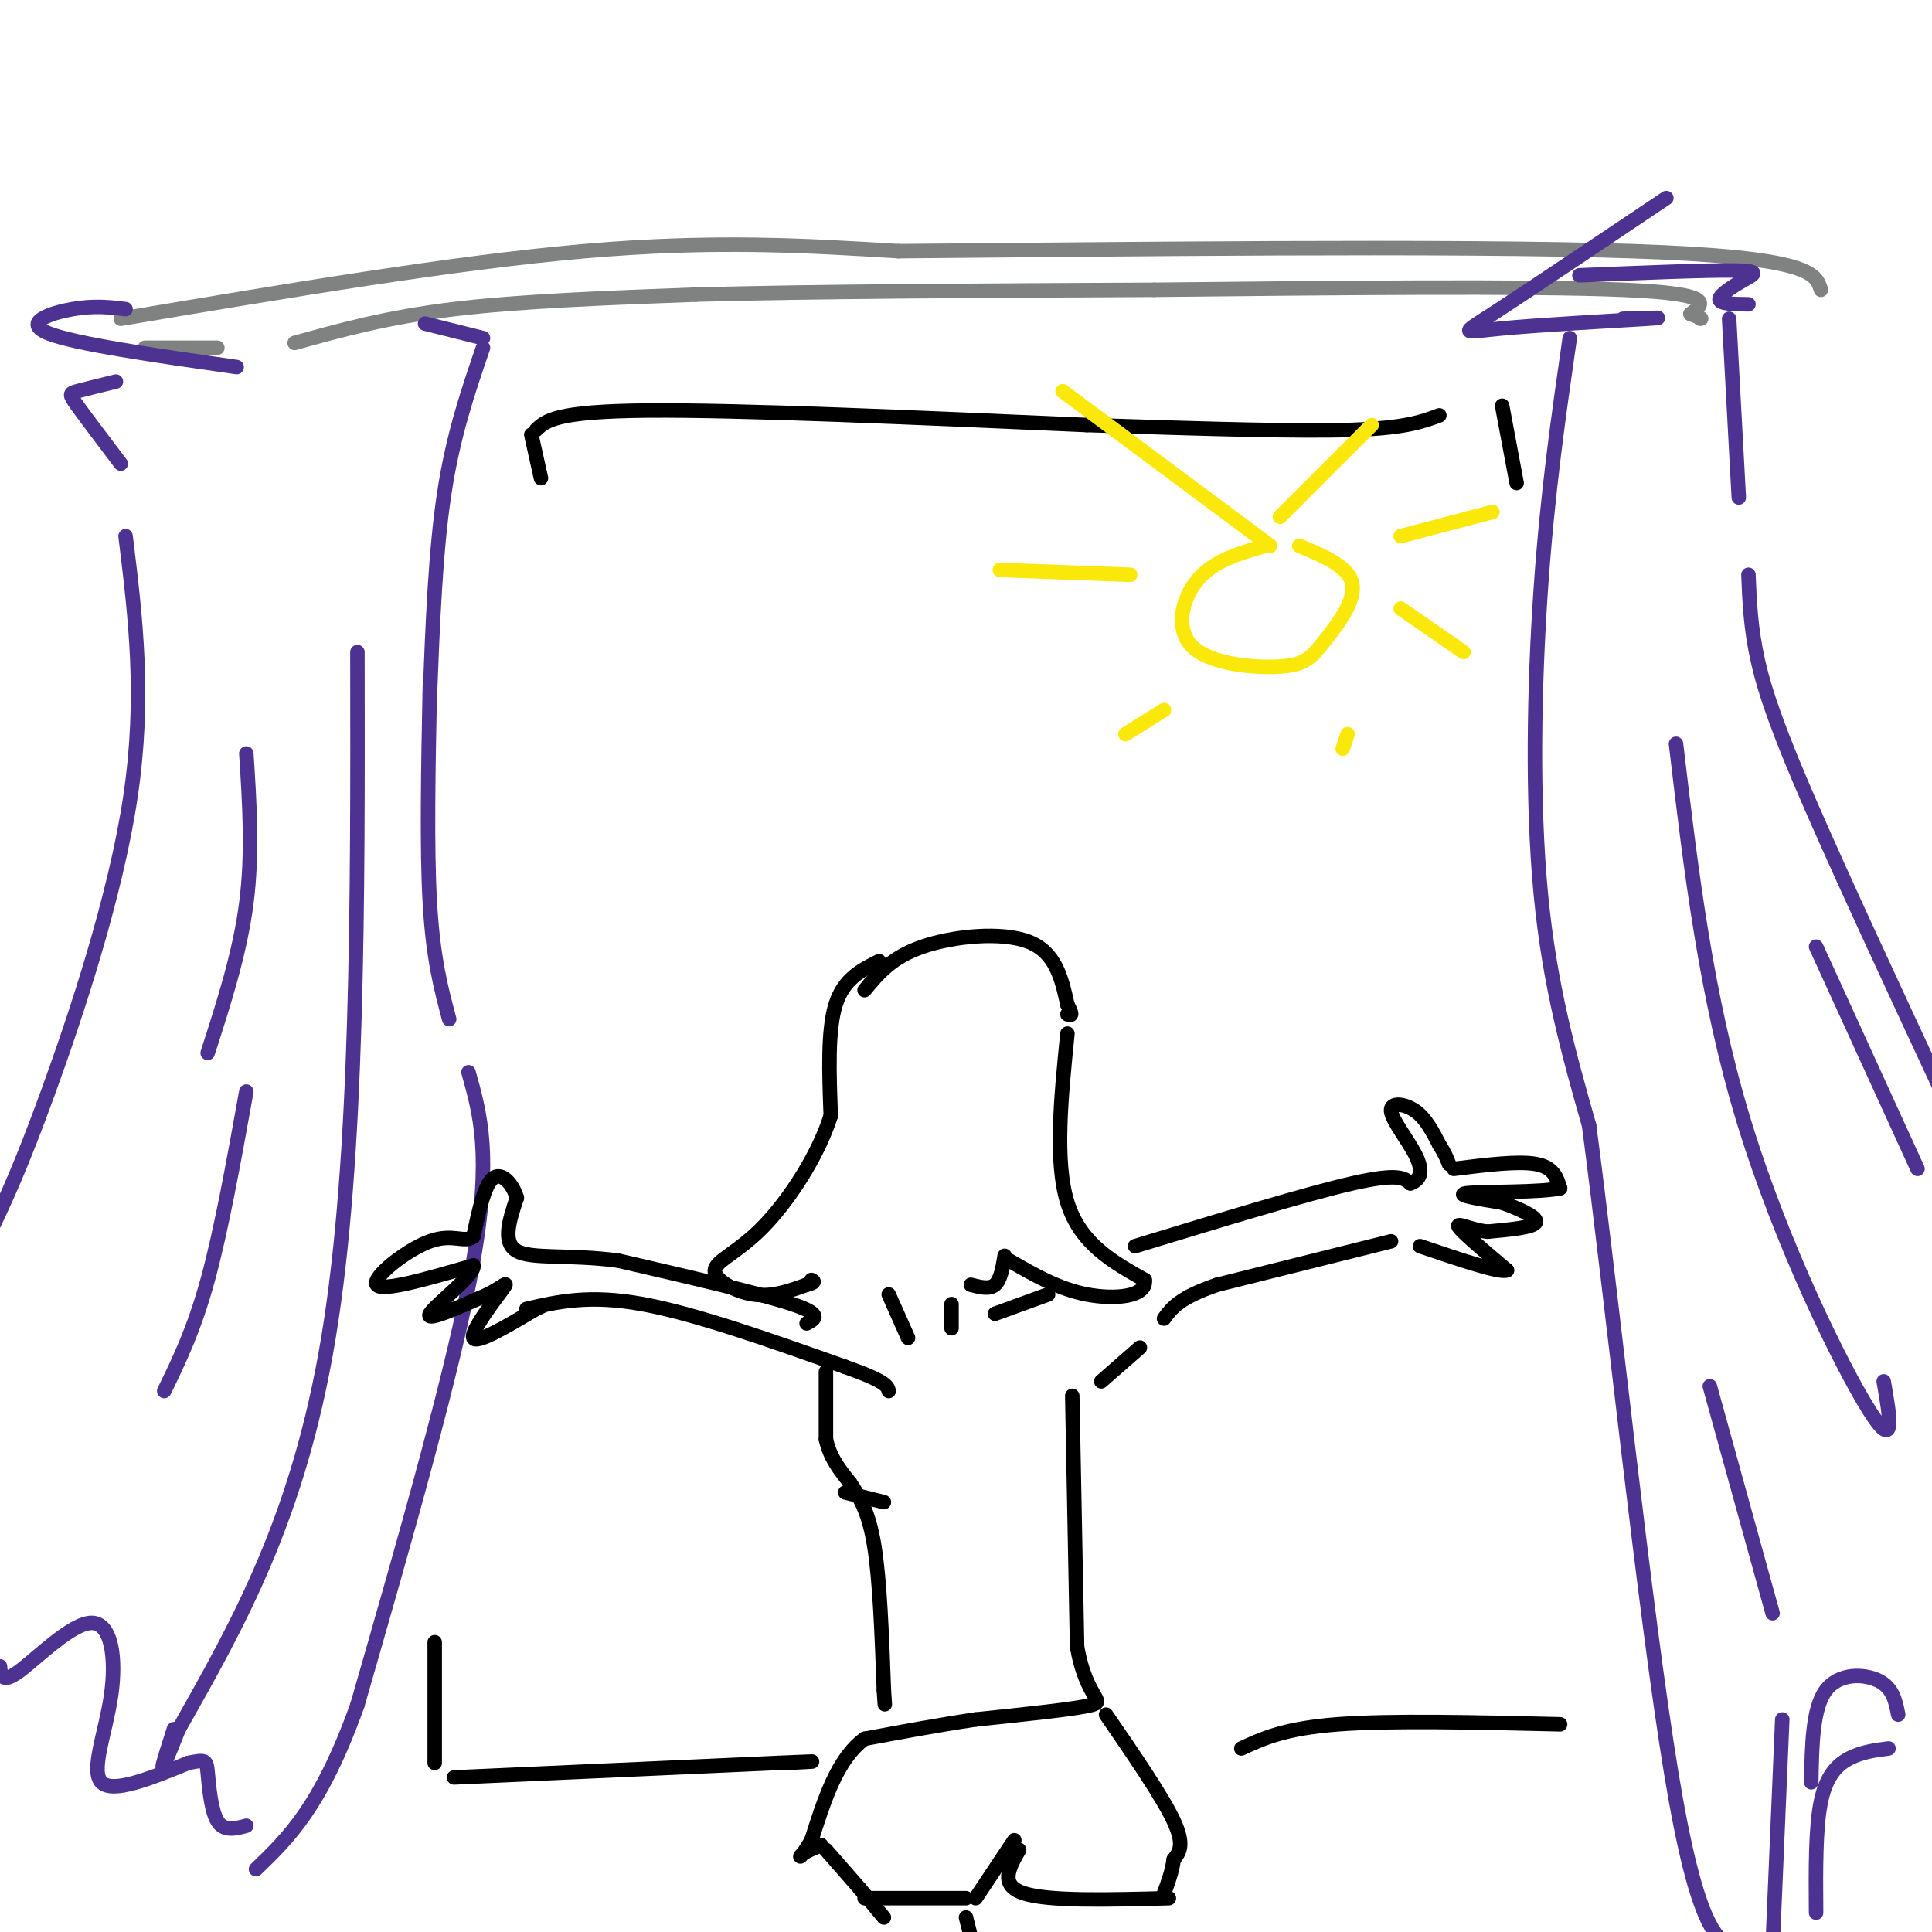 <svg viewBox='0 0 400 400' version='1.1' xmlns='http://www.w3.org/2000/svg' xmlns:xlink='http://www.w3.org/1999/xlink'><g fill='none' stroke='rgb(128,130,130)' stroke-width='3' stroke-linecap='round' stroke-linejoin='round'><path d='M25,66c34.583,-5.833 69.167,-11.667 96,-14c26.833,-2.333 45.917,-1.167 65,0'/><path d='M186,52c42.156,-0.356 115.044,-1.244 152,0c36.956,1.244 37.978,4.622 39,8'/><path d='M30,72c0.000,0.000 15.000,0.000 15,0'/><path d='M61,71c9.583,-2.667 19.167,-5.333 33,-7c13.833,-1.667 31.917,-2.333 50,-3'/><path d='M144,61c24.167,-0.667 59.583,-0.833 95,-1'/><path d='M239,60c35.711,-0.378 77.489,-0.822 97,0c19.511,0.822 16.756,2.911 14,5'/><path d='M350,65c2.667,1.000 2.333,1.000 2,1'/></g>
<g fill='none' stroke='rgb(77,50,146)' stroke-width='3' stroke-linecap='round' stroke-linejoin='round'><path d='M26,64c-3.222,-0.400 -6.444,-0.800 -11,0c-4.556,0.800 -10.444,2.800 -5,5c5.444,2.200 22.222,4.600 39,7'/><path d='M88,67c0.000,0.000 12.000,3.000 12,3'/><path d='M100,72c-3.083,9.000 -6.167,18.000 -8,30c-1.833,12.000 -2.417,27.000 -3,42'/><path d='M89,142c-0.333,16.750 -0.667,33.500 0,45c0.667,11.500 2.333,17.750 4,24'/><path d='M97,222c2.417,8.583 4.833,17.167 1,39c-3.833,21.833 -13.917,56.917 -24,92'/><path d='M74,353c-7.500,21.000 -14.250,27.500 -21,34'/><path d='M74,135c0.083,52.417 0.167,104.833 -6,142c-6.167,37.167 -18.583,59.083 -31,81'/><path d='M37,358c-5.333,13.500 -3.167,6.750 -1,0'/><path d='M51,156c0.667,10.333 1.333,20.667 0,31c-1.333,10.333 -4.667,20.667 -8,31'/><path d='M51,226c-2.583,14.333 -5.167,28.667 -8,39c-2.833,10.333 -5.917,16.667 -9,23'/><path d='M24,79c-3.178,0.778 -6.356,1.556 -8,2c-1.644,0.444 -1.756,0.556 0,3c1.756,2.444 5.378,7.222 9,12'/><path d='M26,111c2.044,16.667 4.089,33.333 1,54c-3.089,20.667 -11.311,45.333 -17,61c-5.689,15.667 -8.844,22.333 -12,29'/><path d='M0,345c0.158,1.860 0.316,3.719 4,1c3.684,-2.719 10.895,-10.018 15,-10c4.105,0.018 5.105,7.351 4,15c-1.105,7.649 -4.316,15.614 -2,18c2.316,2.386 10.158,-0.807 18,-4'/><path d='M39,365c3.643,-0.750 3.750,-0.625 4,2c0.250,2.625 0.643,7.750 2,10c1.357,2.250 3.679,1.625 6,1'/><path d='M345,41c-14.518,9.744 -29.036,19.488 -36,24c-6.964,4.512 -6.375,3.792 2,3c8.375,-0.792 24.536,-1.655 30,-2c5.464,-0.345 0.232,-0.173 -5,0'/><path d='M327,57c13.113,-0.536 26.226,-1.071 32,-1c5.774,0.071 4.208,0.750 2,2c-2.208,1.250 -5.060,3.071 -5,4c0.060,0.929 3.030,0.964 6,1'/><path d='M325,70c-2.311,16.022 -4.622,32.044 -6,52c-1.378,19.956 -1.822,43.844 0,63c1.822,19.156 5.911,33.578 10,48'/><path d='M329,233c4.711,35.600 11.489,100.600 17,134c5.511,33.400 9.756,35.200 14,37'/><path d='M367,403c0.000,0.000 2.000,-47.000 2,-47'/><path d='M375,369c0.133,-7.644 0.267,-15.289 3,-19c2.733,-3.711 8.067,-3.489 11,-2c2.933,1.489 3.467,4.244 4,7'/><path d='M376,396c-0.067,-8.756 -0.133,-17.511 1,-23c1.133,-5.489 3.467,-7.711 6,-9c2.533,-1.289 5.267,-1.644 8,-2'/><path d='M358,66c0.000,0.000 2.000,37.000 2,37'/><path d='M362,119c0.222,5.578 0.444,11.156 2,18c1.556,6.844 4.444,14.956 11,30c6.556,15.044 16.778,37.022 27,59'/><path d='M347,154c3.089,26.133 6.178,52.267 14,78c7.822,25.733 20.378,51.067 26,60c5.622,8.933 4.311,1.467 3,-6'/><path d='M376,196c0.000,0.000 21.000,46.000 21,46'/><path d='M354,287c0.000,0.000 13.000,47.000 13,47'/></g>
<g fill='none' stroke='rgb(0,0,0)' stroke-width='3' stroke-linecap='round' stroke-linejoin='round'><path d='M182,199c-3.667,1.833 -7.333,3.667 -9,9c-1.667,5.333 -1.333,14.167 -1,23'/><path d='M172,231c-2.627,8.308 -8.694,17.577 -14,23c-5.306,5.423 -9.852,6.998 -10,9c-0.148,2.002 4.100,4.429 8,5c3.900,0.571 7.450,-0.715 11,-2'/><path d='M167,266c2.000,-0.500 1.500,-0.750 1,-1'/><path d='M179,205c2.800,-3.400 5.600,-6.800 12,-9c6.400,-2.200 16.400,-3.200 22,-1c5.600,2.200 6.800,7.600 8,13'/><path d='M221,208c1.333,2.500 0.667,2.250 0,2'/><path d='M221,214c-1.333,13.250 -2.667,26.500 0,35c2.667,8.500 9.333,12.250 16,16'/><path d='M237,265c0.533,3.467 -6.133,4.133 -12,3c-5.867,-1.133 -10.933,-4.067 -16,-7'/><path d='M208,260c-0.417,2.500 -0.833,5.000 -2,6c-1.167,1.000 -3.083,0.500 -5,0'/><path d='M184,268c0.000,0.000 4.000,9.000 4,9'/><path d='M197,270c0.000,0.000 0.000,5.000 0,5'/><path d='M206,272c0.000,0.000 11.000,-4.000 11,-4'/><path d='M235,258c17.750,-5.417 35.500,-10.833 45,-13c9.500,-2.167 10.750,-1.083 12,0'/><path d='M292,245c2.450,-0.836 2.574,-2.925 1,-6c-1.574,-3.075 -4.847,-7.136 -5,-9c-0.153,-1.864 2.813,-1.533 5,0c2.187,1.533 3.593,4.266 5,7'/><path d='M298,237c1.167,1.833 1.583,2.917 2,4'/><path d='M301,242c6.667,-0.833 13.333,-1.667 17,-1c3.667,0.667 4.333,2.833 5,5'/><path d='M323,246c-3.756,0.911 -15.644,0.689 -19,1c-3.356,0.311 1.822,1.156 7,2'/><path d='M311,249c3.089,1.111 7.311,2.889 7,4c-0.311,1.111 -5.156,1.556 -10,2'/><path d='M308,255c-3.333,-0.311 -6.667,-2.089 -6,-1c0.667,1.089 5.333,5.044 10,9'/><path d='M312,263c-1.333,0.667 -9.667,-2.167 -18,-5'/><path d='M288,257c0.000,0.000 -36.000,9.000 -36,9'/><path d='M252,266c-7.833,2.667 -9.417,4.833 -11,7'/><path d='M167,274c1.750,-0.917 3.500,-1.833 -3,-4c-6.500,-2.167 -21.250,-5.583 -36,-9'/><path d='M128,261c-10.267,-1.356 -17.933,-0.244 -21,-2c-3.067,-1.756 -1.533,-6.378 0,-11'/><path d='M107,248c-0.933,-3.133 -3.267,-5.467 -5,-4c-1.733,1.467 -2.867,6.733 -4,12'/><path d='M98,256c-1.762,1.500 -4.167,-0.750 -9,1c-4.833,1.750 -12.095,7.500 -11,9c1.095,1.500 10.548,-1.250 20,-4'/><path d='M98,262c0.578,1.778 -7.978,8.222 -9,10c-1.022,1.778 5.489,-1.111 12,-4'/><path d='M101,268c3.048,-1.512 4.667,-3.292 3,-1c-1.667,2.292 -6.619,8.655 -6,10c0.619,1.345 6.810,-2.327 13,-6'/><path d='M111,271c2.167,-1.000 1.083,-0.500 0,0'/><path d='M109,271c6.500,-1.500 13.000,-3.000 24,-1c11.000,2.000 26.500,7.500 42,13'/><path d='M175,283c8.500,3.000 8.750,4.000 9,5'/><path d='M171,284c0.000,0.000 0.000,14.000 0,14'/><path d='M171,298c0.833,3.833 2.917,6.417 5,9'/><path d='M176,307c1.917,2.917 3.833,5.833 5,13c1.167,7.167 1.583,18.583 2,30'/><path d='M183,350c0.333,5.000 0.167,2.500 0,0'/><path d='M236,279c0.000,0.000 -8.000,7.000 -8,7'/><path d='M222,289c0.000,0.000 1.000,52.000 1,52'/><path d='M223,341c1.889,10.622 6.111,11.178 3,12c-3.111,0.822 -13.556,1.911 -24,3'/><path d='M202,356c-7.833,1.167 -15.417,2.583 -23,4'/><path d='M179,360c-5.667,4.167 -8.333,12.583 -11,21'/><path d='M168,381c-2.333,4.022 -2.667,3.578 -2,3c0.667,-0.578 2.333,-1.289 4,-2'/><path d='M229,355c5.833,8.500 11.667,17.000 14,22c2.333,5.000 1.167,6.500 0,8'/><path d='M243,385c-0.333,2.500 -1.167,4.750 -2,7'/><path d='M171,383c0.000,0.000 7.000,8.000 7,8'/><path d='M179,393c0.000,0.000 21.000,0.000 21,0'/><path d='M202,393c0.000,0.000 8.000,-12.000 8,-12'/><path d='M211,383c-2.083,3.667 -4.167,7.333 1,9c5.167,1.667 17.583,1.333 30,1'/><path d='M178,391c0.000,0.000 5.000,6.000 5,6'/><path d='M200,397c0.000,0.000 1.000,4.000 1,4'/><path d='M175,309c0.000,0.000 8.000,2.000 8,2'/><path d='M90,340c0.000,0.000 0.000,25.000 0,25'/><path d='M94,368c0.000,0.000 67.000,-3.000 67,-3'/><path d='M161,365c11.500,-0.500 6.750,-0.250 2,0'/><path d='M257,362c4.500,-2.083 9.000,-4.167 20,-5c11.000,-0.833 28.500,-0.417 46,0'/><path d='M111,89c2.000,-1.917 4.000,-3.833 23,-4c19.000,-0.167 55.000,1.417 91,3'/><path d='M225,88c25.578,0.822 44.022,1.378 55,1c10.978,-0.378 14.489,-1.689 18,-3'/><path d='M311,84c0.000,0.000 3.000,16.000 3,16'/><path d='M110,90c0.000,0.000 2.000,9.000 2,9'/></g>
<g fill='none' stroke='rgb(250,232,11)' stroke-width='3' stroke-linecap='round' stroke-linejoin='round'><path d='M262,113c-5.313,1.513 -10.626,3.026 -14,7c-3.374,3.974 -4.807,10.410 -1,14c3.807,3.590 12.856,4.333 18,4c5.144,-0.333 6.385,-1.744 9,-5c2.615,-3.256 6.604,-8.359 6,-12c-0.604,-3.641 -5.802,-5.821 -11,-8'/><path d='M263,113c0.000,0.000 -43.000,-32.000 -43,-32'/><path d='M265,107c0.000,0.000 19.000,-19.000 19,-19'/><path d='M290,111c0.000,0.000 19.000,-5.000 19,-5'/><path d='M290,126c0.000,0.000 13.000,9.000 13,9'/><path d='M279,152c0.000,0.000 -1.000,3.000 -1,3'/><path d='M241,147c0.000,0.000 -8.000,5.000 -8,5'/><path d='M234,119c0.000,0.000 -27.000,-1.000 -27,-1'/></g>
</svg>